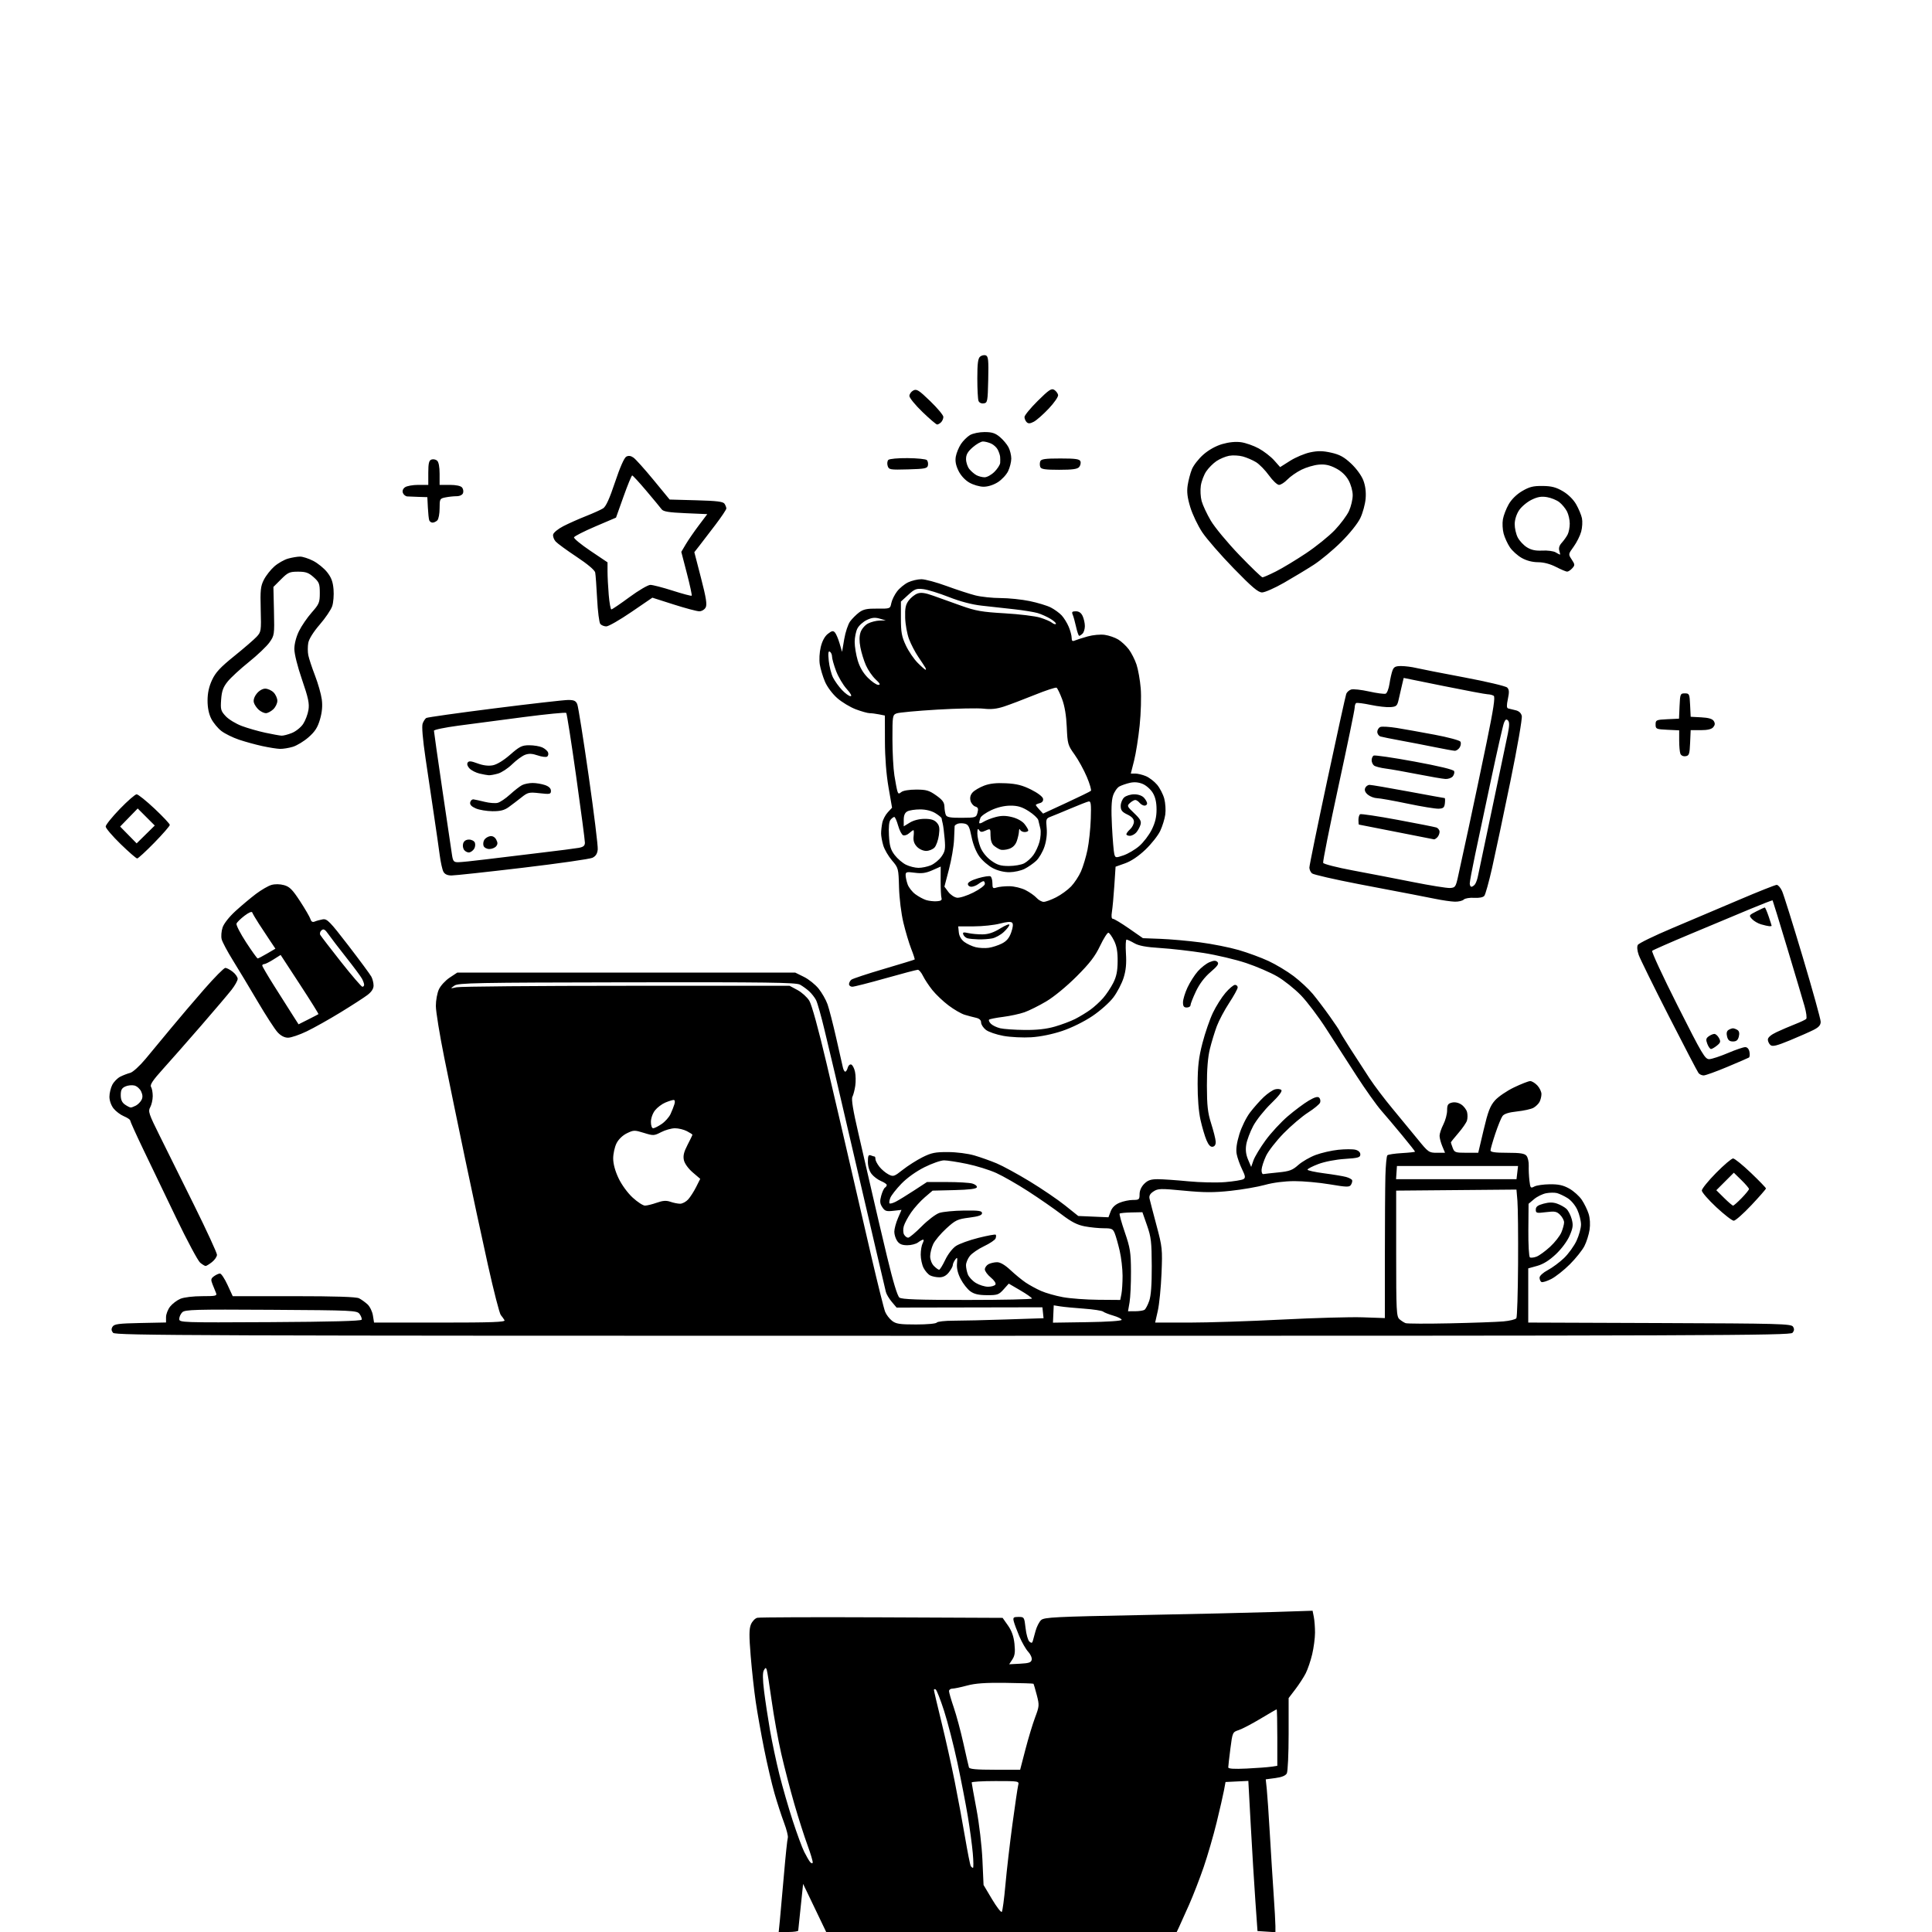 <svg version="1.1" xmlns="http://www.w3.org/2000/svg" xmlns:xlink="http://www.w3.org/1999/xlink" width="1024" height="1024" viewBox="0 0 1024 1024"><path stroke="none" fill="black" fill-rule="evenodd" d="M417.862,1024.0L412.724,1024.0L413.354,1017.75C413.701,1014.312 414.675,1003.4 415.519,993.5C416.363,983.6 417.279,974.868 417.555,974.095C417.831,973.322 416.936,969.722 415.567,966.095C414.198,962.468 411.914,955.45 410.492,950.5C409.07,945.55 406.6,934.975 405.004,927.0C403.407,919.025 401.407,907.775 400.557,902.0C399.708,896.225 398.505,885.313 397.884,877.752C396.997,866.944 397.023,863.359 398.004,860.989C398.691,859.331 400.209,857.744 401.377,857.461C402.544,857.179 432.279,857.072 467.453,857.224L531.405,857.5L534.255,861.555C536.239,864.378 537.282,867.328 537.689,871.272C538.139,875.64 537.886,877.525 536.58,879.519L534.886,882.103L540.683,881.802C545.379,881.557 546.547,881.15 546.831,879.661C547.023,878.649 546.179,876.755 544.954,875.451C543.729,874.147 541.621,870.474 540.269,867.29C538.918,864.105 537.577,860.487 537.289,859.25C536.835,857.292 537.165,857.0 539.834,857.0C542.839,857.0 542.914,857.12 543.578,862.983C543.95,866.274 544.867,869.475 545.615,870.096C546.646,870.951 547.073,870.894 547.374,869.863C547.593,869.113 548.269,866.661 548.877,864.413C549.485,862.165 550.81,859.577 551.82,858.663C553.451,857.187 559.332,856.891 604.079,856.032C631.811,855.499 663.769,854.762 675.097,854.393L695.694,853.722L696.347,856.986C696.706,858.781 696.993,862.556 696.985,865.375C696.977,868.194 696.304,873.327 695.489,876.781C694.675,880.236 693.132,884.781 692.061,886.881C690.99,888.981 688.513,892.795 686.557,895.358L683.0,900.017L683.0,919.074C683.0,929.556 682.566,938.942 682.036,939.932C681.395,941.131 679.368,941.959 675.97,942.41L670.867,943.087L671.419,948.293C671.722,951.157 672.453,961.825 673.042,972.0C673.632,982.175 674.537,996.575 675.053,1004.0C675.569,1011.425 675.994,1018.987 675.996,1020.805L676.0,1024.11L671.25,1023.805L666.5,1023.5L665.368,1007.5C664.746,998.7 663.653,980.793 662.94,967.707L661.644,943.914L655.6,944.207L649.556,944.5L648.72,949.0C648.26,951.475 646.508,959.125 644.827,966.0C643.146,972.875 640.077,983.45 638.007,989.5C635.936,995.55 632.45,1004.55 630.26,1009.5C628.069,1014.45 625.692,1019.737 624.978,1021.25L623.679,1024.0L530.789,1024.0L437.899,1024.0L431.782,1011.25L425.664,998.5L424.407,1010.5C423.715,1017.1 423.116,1022.837 423.075,1023.25C423.034,1023.663 420.688,1024.0 417.862,1024.0zM530.978,1013.317C531.37,1012.868 532.231,1006.425 532.892,999.0C533.553,991.575 535.217,977.175 536.591,967.0C537.964,956.825 539.342,947.487 539.653,946.25C540.215,944.006 540.184,944.0 527.608,944.0C520.674,944.0 515.004,944.337 515.01,944.75C515.015,945.163 516.165,951.575 517.566,959.0C518.993,966.565 520.375,978.341 520.708,985.786L521.303,999.072L525.784,1006.603C528.249,1010.745 530.587,1013.766 530.978,1013.317zM515.697,990.0C516.015,990.0 515.971,986.513 515.598,982.25C515.225,977.987 514.038,969.177 512.96,962.671C511.882,956.166 509.389,943.341 507.42,934.171C505.451,925.002 502.283,912.678 500.381,906.785C498.479,900.892 496.49,895.803 495.961,895.476C495.433,895.149 495.001,895.246 495.002,895.691C495.003,896.136 496.778,903.72 498.947,912.545C501.116,921.37 504.281,935.545 505.98,944.045C507.68,952.545 510.161,965.925 511.493,973.777C512.826,981.63 514.186,988.492 514.517,989.027C514.848,989.562 515.379,990.0 515.697,990.0zM430.745,987.264C430.92,986.739 429.68,982.556 427.988,977.968C426.297,973.381 423.148,963.524 420.991,956.064C418.833,948.604 415.725,936.65 414.083,929.5C412.441,922.35 410.156,909.75 409.004,901.5C407.853,893.25 406.676,885.825 406.388,885.0C405.951,883.746 405.699,883.796 404.855,885.301C404.167,886.525 404.207,890.05 404.978,896.301C405.602,901.36 407.01,910.675 408.107,917.0C409.204,923.325 411.447,933.9 413.092,940.5C414.736,947.1 417.916,958.125 420.157,965.0C422.398,971.875 425.134,979.3 426.237,981.5C427.34,983.7 428.734,986.112 429.334,986.86C429.935,987.607 430.57,987.79 430.745,987.264zM527.318,938.0L540.698,938.0L543.492,927.25C545.028,921.337 547.341,913.69 548.632,910.256C550.871,904.297 550.911,903.755 549.504,898.355C548.694,895.243 547.904,892.571 547.75,892.417C547.595,892.262 540.951,892.054 532.985,891.953C522.301,891.818 516.936,892.194 512.54,893.385C509.262,894.273 505.774,895.0 504.79,895.0C503.805,895.0 503.0,895.596 503.0,896.325C503.0,897.054 504.142,900.991 505.537,905.075C506.933,909.159 509.221,917.675 510.621,924.0C512.022,930.325 513.341,936.062 513.553,936.75C513.835,937.669 517.485,938.0 527.318,938.0zM660.75,937.369C666.112,937.111 671.962,936.676 673.75,936.404L677.0,935.909L677.0,920.955C677.0,912.73 676.847,906.0 676.66,906.0C676.472,906.0 672.617,908.225 668.092,910.945C663.567,913.664 658.377,916.381 656.558,916.981C653.284,918.061 653.242,918.157 652.126,926.854C651.507,931.684 651.0,936.131 651.0,936.738C651.0,937.497 654.03,937.694 660.75,937.369zM505,708.0C101.333,708.0 61.126,707.857 59.93,706.416C58.978,705.268 58.905,704.374 59.665,703.166C60.546,701.768 62.91,701.455 74.357,701.222L88.0,700.944L88.0,698.107C88.0,696.546 88.976,694.03 90.168,692.514C91.36,690.998 93.821,689.137 95.636,688.379C97.523,687.59 102.42,687.0 107.075,687.0C114.438,687.0 115.144,686.833 114.484,685.25C114.082,684.288 113.247,682.226 112.627,680.669C111.661,678.242 111.777,677.636 113.441,676.419C114.509,675.639 115.929,675.0 116.597,675.0C117.265,675.0 119.058,677.7 120.581,681.0L123.351,687.0L155.741,687.0C177.772,687.0 188.83,687.36 190.316,688.125C191.517,688.744 193.521,690.18 194.769,691.317C196.017,692.454 197.312,695.098 197.647,697.192L198.256,701.0L233.187,701.0C260.844,701.0 267.97,700.74 267.407,699.75C267.016,699.062 266.128,697.825 265.434,697.0C264.74,696.175 261.673,684.25 258.619,670.5C255.566,656.75 250.1,631.325 246.475,614.0C242.849,596.675 237.889,572.6 235.452,560.5C233.015,548.4 231.016,536.093 231.011,533.151C231.005,530.209 231.745,526.232 232.656,524.312C233.567,522.392 236.122,519.624 238.333,518.161L242.354,515.5L331.927,515.5L421.5,515.5L426.093,517.763C428.62,519.008 432.126,521.818 433.886,524.007C435.645,526.197 437.762,529.903 438.591,532.244C439.42,534.585 441.481,542.575 443.171,550.0C444.862,557.425 446.467,564.513 446.739,565.75C447.011,566.987 447.578,568.0 448,568.0C448.422,568.0 449.014,567.053 449.317,565.895C449.62,564.737 450.449,563.983 451.158,564.219C451.868,564.456 452.774,566.191 453.173,568.075C453.571,569.959 453.634,573.3 453.311,575.5C452.989,577.7 452.308,580.313 451.798,581.306C451.149,582.569 452.108,588.431 454.989,600.806C457.255,610.538 460.485,624.575 462.167,632.0C463.848,639.425 467.438,654.725 470.145,666.0C473.368,679.428 475.638,686.931 476.724,687.75C477.976,688.693 486.795,689.0 512.691,689.0C531.561,689.0 546.982,688.663 546.959,688.25C546.937,687.837 544.161,685.89 540.791,683.922L534.664,680.344L531.912,683.422C529.403,686.228 528.624,686.497 523.107,686.465C518.651,686.44 516.321,685.897 514.277,684.407C512.75,683.294 510.464,680.384 509.197,677.941C507.654,674.966 507.004,672.242 507.229,669.687C507.52,666.38 507.395,666.107 506.282,667.628C505.577,668.593 505.0,669.911 505,670.556C505,671.202 504.067,672.916 502.927,674.365C501.513,676.163 499.904,677.0 497.862,677.0C496.215,677.0 494.003,676.537 492.945,675.97C491.886,675.404 490.341,673.626 489.51,672.02C488.68,670.414 488,667.247 488,664.984C488,662.72 488.466,659.998 489.035,658.934C489.605,657.87 489.717,657.014 489.285,657.032C488.853,657.049 487.626,657.724 486.559,658.532C485.491,659.339 482.929,660.0 480.866,660.0C478.122,660 476.695,659.403 475.557,657.777C474.701,656.555 474,654.342 474,652.86C474,651.378 474.858,648.163 475.907,645.716L477.815,641.267L473.508,641.752C469.779,642.172 468.99,641.915 467.623,639.829C466.368,637.912 466.252,636.67 467.06,633.746C467.618,631.726 468.507,629.804 469.037,629.477C469.567,629.15 470,628.513 470.0,628.062C470.0,627.611 468.635,626.677 466.966,625.986C465.297,625.295 463.047,623.605 461.966,622.23C460.761,620.697 460,618.193 460.0,615.758C460,612.547 460.303,611.902 461.582,612.393C462.452,612.727 463.352,613.0 463.582,613.0C463.812,613.0 464.0,613.614 464,614.365C464,615.116 464.94,616.925 466.088,618.385C467.237,619.845 469.4,621.673 470.896,622.446C473.473,623.779 473.874,623.649 478.518,619.986C481.214,617.859 485.913,614.872 488.96,613.349C493.662,610.998 495.709,610.585 502.5,610.62C507.094,610.644 513.054,611.413 516.5,612.427C519.8,613.399 525.114,615.292 528.31,616.634C531.505,617.977 539.38,622.274 545.81,626.184C552.239,630.094 560.65,635.815 564.5,638.897L571.5,644.5L579.5,644.841L587.5,645.182L588.67,642.074C589.448,640.004 591.026,638.469 593.388,637.483C595.339,636.667 598.525,636.0 600.468,636.0C603.738,636.0 604.0,635.774 604.0,632.955C604,631.054 604.923,628.986 606.455,627.455C608.371,625.539 609.95,625.0 613.652,625.0C616.26,625.0 623.517,625.5 629.778,626.112C636.039,626.723 644.865,626.915 649.391,626.538C653.918,626.16 658.258,625.459 659.035,624.978C660.221,624.245 660.101,623.387 658.29,619.661C657.103,617.216 655.829,613.606 655.46,611.637C655.004,609.208 655.457,605.853 656.869,601.204C658.043,597.34 660.539,592.272 662.594,589.581C664.597,586.957 667.871,583.278 669.868,581.405C671.866,579.533 674.545,577.719 675.823,577.374C677.101,577.029 678.586,577.186 679.124,577.724C679.761,578.361 677.85,580.875 673.645,584.936C670.094,588.365 665.843,593.719 664.199,596.835C662.556,599.951 660.909,604.355 660.539,606.623C660.072,609.489 660.367,611.928 661.507,614.623L663.147,618.5L664.374,615.0C665.049,613.075 667.935,608.295 670.788,604.378C673.64,600.461 678.949,594.717 682.585,591.613C686.22,588.509 691.206,584.791 693.664,583.351C696.829,581.496 698.444,581.044 699.199,581.799C699.786,582.386 699.997,583.566 699.668,584.423C699.339,585.279 696.467,587.644 693.285,589.679C690.103,591.713 684.291,596.659 680.369,600.669C676.447,604.68 672.247,610.071 671.034,612.65C669.822,615.23 668.756,618.501 668.665,619.92C668.572,621.368 668.996,622.408 669.629,622.29C670.251,622.175 673.851,621.772 677.629,621.396C683.448,620.816 685.054,620.216 688.119,617.476C690.11,615.697 694.249,613.302 697.318,612.154C700.387,611.006 705.808,609.768 709.365,609.404C712.922,609.039 716.995,609.033 718.416,609.39C720.023,609.793 721.0,610.733 721.0,611.878C721,613.473 719.9,613.79 712.75,614.255C707.932,614.568 702.108,615.697 698.75,616.967C695.587,618.164 693,619.502 693,619.941C693,620.38 696.937,621.25 701.75,621.874C706.562,622.499 711.821,623.37 713.435,623.81C715.049,624.249 716.504,625.035 716.669,625.555C716.833,626.075 716.547,627.165 716.034,627.979C715.213,629.278 713.85,629.246 704.8,627.722C699.135,626.767 690.675,626.002 686.0,626.022C680.744,626.044 674.828,626.802 670.5,628.006C666.65,629.077 658.438,630.497 652.25,631.161C643.282,632.124 638.261,632.106 627.495,631.073C615.133,629.886 613.77,629.921 611.395,631.477C609.543,632.69 608.939,633.796 609.283,635.338C609.548,636.527 611.208,642.9 612.973,649.5C616.044,660.988 616.157,662.076 615.629,675.0C615.326,682.425 614.441,691.312 613.663,694.75L612.248,701.0L630.307,701.0C640.24,701.0 662.346,700.28 679.433,699.4C696.52,698.52 715.788,697.982 722.25,698.205L734.0,698.609L734.01,666.055C734.015,648.15 734.14,628.912 734.288,623.305C734.436,617.698 734.906,612.761 735.332,612.335C735.758,611.908 739.233,611.383 743.054,611.167C746.874,610.951 750.0,610.605 750.0,610.397C750.0,610.19 746.962,606.338 743.25,601.838C739.538,597.338 734.499,591.371 732.054,588.578C729.609,585.785 723.759,577.559 719.054,570.297C714.349,563.035 707.125,551.828 703.0,545.392C698.875,538.957 692.8,530.911 689.5,527.513C686.2,524.115 680.582,519.637 677.015,517.561C673.448,515.485 666.009,512.274 660.484,510.426C654.959,508.577 644.827,506.18 637.969,505.098C631.111,504.017 620.775,502.836 615.0,502.473C607.423,501.998 603.579,501.283 601.193,499.907C599.374,498.858 597.529,498 597.093,498C596.657,498 596.514,501.329 596.775,505.399C597.116,510.715 596.767,514.332 595.534,518.251C594.591,521.251 592.167,525.909 590.148,528.603C588.089,531.35 583.188,535.711 578.983,538.537C574.564,541.507 568.004,544.744 562.995,546.426C557.785,548.175 551.451,549.471 546.616,549.775C542.28,550.049 535.654,549.722 531.891,549.05C528.129,548.377 523.914,546.934 522.525,545.841C521.136,544.749 520.0,542.996 520.0,541.946C520.0,540.679 519.077,539.834 517.25,539.429C515.737,539.094 513.035,538.375 511.245,537.831C509.455,537.287 505.642,535.077 502.771,532.92C499.901,530.764 496.027,527.087 494.162,524.75C492.297,522.412 490.064,519.038 489.2,517.25C488.336,515.462 487.105,514.0 486.465,514.0C485.824,514.0 478.145,516.021 469.4,518.491C460.655,520.961 452.712,522.986 451.75,522.991C450.788,522.996 450.0,522.38 450.0,521.622C450,520.865 450.563,519.798 451.25,519.252C451.938,518.706 459.697,516.141 468.494,513.552C477.291,510.964 484.62,508.714 484.781,508.553C484.942,508.392 484.126,505.856 482.967,502.917C481.809,499.979 479.943,493.733 478.82,489.037C477.648,484.137 476.661,476.151 476.503,470.292C476.232,460.263 476.167,460.013 472.774,456.049C470.875,453.831 468.799,450.272 468.161,448.142C467.522,446.011 467.0,443.139 467,441.759C467,440.379 467.28,437.85 467.622,436.139C467.964,434.428 469.271,431.921 470.525,430.568L472.806,428.107L470.934,417.303C469.745,410.437 469.051,401.535 469.031,392.875L469,379.25L465.875,378.625C464.156,378.281 461.923,378 460.913,378.0C459.902,378.0 456.629,377.085 453.64,375.967C450.651,374.848 446.197,372.165 443.742,370.004C441.173,367.743 438.416,364.043 437.246,361.288C436.128,358.654 434.899,354.574 434.514,352.221C434.111,349.753 434.32,345.835 435.009,342.964C435.777,339.762 437.123,337.262 438.781,335.958C440.858,334.324 441.583,334.18 442.516,335.215C443.152,335.922 444.267,338.525 444.992,341.0L446.312,345.5L447.453,338.76C448.081,335.053 449.501,330.806 450.609,329.322C451.717,327.838 453.87,325.696 455.392,324.562C457.587,322.927 459.577,322.515 464.991,322.574C471.796,322.648 471.822,322.638 472.418,319.658C472.747,318.013 474.112,315.23 475.452,313.474C476.791,311.718 479.443,309.543 481.345,308.641C483.246,307.738 486.403,307 488.36,307C490.317,307 496.324,308.619 501.709,310.598C507.094,312.576 513.975,314.819 517.0,315.582C520.025,316.345 526.006,316.976 530.292,316.984C534.578,316.993 541.53,317.712 545.742,318.582C549.954,319.452 554.998,320.983 556.95,321.984C558.903,322.986 561.491,324.868 562.702,326.166C563.914,327.465 565.601,330.194 566.452,332.232C567.304,334.269 568,336.898 568,338.075C568.0,339.73 568.396,340.045 569.75,339.466C570.712,339.055 573.75,338.088 576.5,337.316C579.305,336.53 583.271,336.165 585.533,336.486C587.75,336.8 590.961,337.906 592.667,338.944C594.373,339.981 596.899,342.331 598.281,344.165C599.664,345.999 601.503,349.617 602.37,352.205C603.237,354.793 604.242,360.458 604.603,364.796C604.969,369.183 604.72,377.931 604.041,384.516C603.37,391.025 602.041,399.422 601.087,403.175L599.354,410.0L601.709,410C603.005,410 605.533,410.614 607.329,411.364C609.124,412.114 611.798,414.16 613.27,415.909C614.743,417.659 616.456,420.978 617.077,423.285C617.698,425.592 617.946,429.378 617.628,431.698C617.31,434.018 616.107,437.921 614.955,440.372C613.803,442.824 610.276,447.294 607.117,450.307C603.444,453.811 599.554,456.431 596.325,457.578L591.276,459.371L590.621,469.364C590.261,474.86 589.692,481.077 589.355,483.178C588.947,485.731 589.123,487 589.885,487C590.513,487 594.345,489.307 598.402,492.127L605.777,497.254L615.138,497.609C620.287,497.805 629.725,498.644 636.112,499.475C642.499,500.305 651.679,502.131 656.513,503.532C661.346,504.932 668.496,507.568 672.4,509.388C676.305,511.208 682.286,514.808 685.69,517.389C689.095,519.969 693.641,524.199 695.792,526.79C697.944,529.38 702.021,534.764 704.852,538.754C707.683,542.743 710,546.215 710,546.469C710,546.723 712.533,550.884 715.629,555.715C718.724,560.547 723.328,567.65 725.859,571.5C728.391,575.35 733.845,582.559 737.981,587.521C742.116,592.482 748.139,599.794 751.363,603.771C757.008,610.73 757.389,611.0 761.562,611.0L765.898,611.0L764.449,607.532C763.652,605.625 763,603.132 763.0,601.992C763.0,600.853 763.9,598.156 765,596C766.1,593.844 767,590.495 767,588.559C767.0,585.635 767.425,584.931 769.507,584.409C771.075,584.015 772.943,584.388 774.491,585.402C775.854,586.295 777.241,588.112 777.574,589.44C777.908,590.769 777.881,592.8 777.514,593.955C777.148,595.109 775.082,598.094 772.924,600.588C770.766,603.081 769,605.29 769.0,605.496C769,605.701 769.439,607.024 769.975,608.435C770.88,610.813 771.407,610.999 777.225,610.993L783.5,610.985L786.345,598.919C788.66,589.105 789.777,586.184 792.333,583.273C794.062,581.304 798.619,578.188 802.46,576.347C806.301,574.506 810.165,573.0 811.047,573.0C811.93,573.0 813.63,574.042 814.826,575.314C816.022,576.587 817.0,578.642 817.0,579.88C817,581.118 816.54,582.992 815.977,584.043C815.414,585.094 813.952,586.504 812.727,587.177C811.502,587.849 807.605,588.71 804.067,589.09C799.679,589.56 797.227,590.337 796.351,591.535C795.645,592.5 793.928,596.713 792.534,600.898C791.14,605.083 790,609.068 790.0,609.753C790.0,610.655 792.455,611.0 798.878,611.0C805.78,611.0 808.049,611.354 809.078,612.593C809.805,613.47 810.339,615.832 810.264,617.843C810.188,619.855 810.351,623.413 810.625,625.752C811.09,629.718 811.265,629.928 813.233,628.875C814.394,628.254 818.094,627.72 821.457,627.688C826.105,627.645 828.579,628.197 831.772,629.992C834.082,631.29 837.055,633.961 838.379,635.926C839.702,637.892 841.329,641.221 841.995,643.325C842.734,645.662 842.933,648.96 842.507,651.802C842.123,654.36 840.896,658.243 839.78,660.431C838.664,662.619 835.199,666.961 832.08,670.08C828.961,673.199 824.502,676.724 822.171,677.913C819.839,679.102 817.497,679.807 816.966,679.479C816.435,679.151 816.0,678.12 816.0,677.189C816,676.211 817.845,674.518 820.373,673.177C822.778,671.901 826.655,669.023 828.987,666.782C831.319,664.541 834.297,660.41 835.604,657.603C836.911,654.797 837.975,650.925 837.968,649.0C837.962,647.075 837.092,643.597 836.036,641.271C834.938,638.851 832.701,636.168 830.808,635C828.989,633.877 826.485,632.693 825.243,632.369C824.002,632.045 821.428,632.072 819.523,632.43C817.618,632.787 814.734,634.194 813.116,635.556L810.173,638.033L810.06,651.941C809.997,659.701 810.364,666.107 810.89,666.432C811.408,666.752 812.991,666.574 814.408,666.035C815.825,665.496 819.042,663.159 821.557,660.841C824.072,658.523 826.775,655.08 827.565,653.191C828.354,651.302 829.0,648.911 829.0,647.878C829,646.845 828.054,645.054 826.898,643.898C825.075,642.075 824.078,641.885 819.398,642.47C814.416,643.092 814.0,642.987 814.0,641.111C814.0,639.576 815.006,638.806 818.096,637.974C821.039,637.182 823.062,637.174 825.281,637.948C826.98,638.54 829.189,639.766 830.189,640.671C831.19,641.577 832.472,644.039 833.039,646.143C833.901,649.345 833.72,650.78 831.932,654.936C830.687,657.831 827.647,661.93 824.648,664.759C821.178,668.032 817.952,670.046 814.75,670.937L810.0,672.26L810.0,686.623L810,700.986L879.641,701.243C943.374,701.478 949.371,701.641 950.333,703.166C951.096,704.375 951.023,705.267 950.07,706.416C948.874,707.857 908.667,708.0 505,708.0zM485.576,702.0C491.368,702.0 496.153,701.562 496.5,701.0C496.84,700.45 500.844,700.0 505.398,700.0C509.952,700.0 522.549,699.703 533.391,699.34L553.103,698.68L552.801,695.788L552.5,692.896L513.857,692.97L475.215,693.044L472.607,689.945C471.173,688.24 469.78,685.868 469.513,684.673C469.245,683.478 466.796,673.05 464.07,661.5C461.344,649.95 455.945,626.775 452.071,610.0C448.197,593.225 443.951,575.0 442.634,569.5C441.317,564.0 438.803,553.451 437.046,546.058C435.29,538.665 433.254,531.465 432.521,530.058C431.789,528.651 430.135,526.544 428.845,525.375C427.555,524.206 425.375,522.631 424.0,521.875C421.926,520.734 406.314,520.525 332.315,520.648C251.765,520.782 242.905,520.953 240.815,522.421C238.535,524.021 238.553,524.034 242.0,523.273C243.925,522.848 284.425,522.5 332.0,522.5L418.5,522.5L422.649,524.719C424.931,525.939 427.759,528.492 428.933,530.391C430.244,532.513 433.777,545.34 438.1,563.672C441.968,580.077 447.554,604.075 450.513,617.0C453.472,629.925 458.621,652.2 461.956,666.5C465.29,680.8 468.525,693.753 469.145,695.284C469.764,696.815 471.395,698.953 472.77,700.034C474.888,701.7 476.843,702.0 485.576,702.0zM768.5,701.391C780.6,701.134 793.308,700.68 796.739,700.383C800.171,700.086 803.308,699.316 803.71,698.672C804.113,698.027 804.517,685.125 804.608,670.0C804.7,654.875 804.546,639.8 804.266,636.5L803.759,630.5L771.879,630.777L740.0,631.054L740.0,664.372C740.0,694.856 740.149,697.82 741.75,699.215C742.712,700.053 744.175,700.991 745.0,701.299C745.825,701.606 756.4,701.648 768.5,701.391zM143.167,700.76C175.413,700.586 191.448,700.156 191.68,699.46C191.871,698.887 191.382,697.537 190.595,696.46C189.214,694.571 187.525,694.49 143.682,694.221C103.078,693.972 98.03,694.113 96.601,695.542C95.72,696.423 95.0,698.015 95.0,699.081C95.0,700.975 96.09,701.013 143.167,700.76zM576.295,700.772C587.017,700.612 594.5,700.107 594.5,699.544C594.5,699.018 592.538,698.02 590.141,697.326C587.743,696.632 585.268,695.657 584.641,695.16C584.013,694.662 579.45,693.966 574.5,693.613C569.55,693.259 563.925,692.719 562.0,692.412L558.5,691.854L558.295,696.45L558.09,701.045L576.295,700.772zM601.689,694.985C603.785,694.976 605.997,694.639 606.605,694.235C607.213,693.831 608.338,691.7 609.105,689.5C610.061,686.759 610.485,680.937 610.452,671.0C610.41,658.254 610.108,655.653 607.952,649.5L605.5,642.5L599.715,642.618C596.533,642.683 593.708,642.958 593.438,643.229C593.167,643.5 594.394,647.947 596.166,653.111C599.039,661.487 599.393,663.741 599.444,674.0C599.475,680.325 599.135,687.638 598.689,690.25L597.877,695.0L601.689,694.985zM582.125,688.91L593.75,689.0L594.375,685.875C594.719,684.156 594.993,679.769 594.985,676.125C594.977,672.481 594.295,666.575 593.469,663.0C592.643,659.425 591.47,655.263 590.863,653.75C589.875,651.292 589.254,651.0 585.015,651.0C582.407,651.0 577.874,650.545 574.941,649.989C570.929,649.228 567.862,647.646 562.554,643.599C558.674,640.641 550.787,635.172 545.026,631.446C539.265,627.72 531.615,623.338 528.026,621.709C524.437,620.08 517.45,617.91 512.5,616.887C507.55,615.863 502.098,615.02 500.384,615.013C498.671,615.006 493.982,616.644 489.965,618.654C485.53,620.873 480.731,624.309 477.745,627.404C475.04,630.207 472.404,633.575 471.886,634.889C471.368,636.202 471.182,637.516 471.474,637.807C471.765,638.098 473.24,637.705 474.752,636.934C476.263,636.162 480.609,633.499 484.409,631.015L491.318,626.5L501.909,626.501C507.734,626.502 513.769,626.856 515.321,627.288C516.873,627.72 517.961,628.62 517.739,629.287C517.462,630.122 513.743,630.587 505.813,630.78L494.289,631.061L490.131,634.62C487.844,636.577 484.591,640.188 482.901,642.644C481.212,645.099 479.471,648.359 479.032,649.888C478.59,651.429 478.65,653.411 479.167,654.334C479.68,655.25 480.654,656.0 481.331,656.0C482.008,656.0 485.231,653.304 488.492,650.008C491.753,646.712 495.978,643.502 497.88,642.875C499.782,642.247 505.65,641.681 510.919,641.617C518.821,641.52 520.5,641.763 520.5,643.0C520.5,644.101 518.689,644.733 513.695,645.374C507.469,646.173 506.437,646.662 501.562,651.117C498.632,653.795 495.507,657.52 494.617,659.394C493.728,661.269 493.0,664.197 493.0,665.901C493.0,667.667 493.861,669.861 495.0,671.0C496.1,672.1 497.337,672.998 497.75,672.996C498.163,672.994 499.625,670.632 501.0,667.746C502.438,664.729 504.857,661.602 506.695,660.386C508.453,659.224 513.797,657.293 518.571,656.096C523.346,654.898 527.476,654.143 527.75,654.416C528.023,654.69 527.99,655.584 527.676,656.403C527.361,657.222 524.617,659.069 521.577,660.507C518.537,661.945 515.138,664.28 514.025,665.696C512.911,667.111 512.0,669.305 512.0,670.57C512.0,671.835 512.439,674.024 512.975,675.434C513.511,676.845 515.424,678.898 517.225,679.996C519.026,681.094 521.936,681.994 523.691,681.996C525.446,681.998 527.202,681.482 527.593,680.849C528.006,680.181 526.978,678.607 525.144,677.099C523.405,675.669 521.986,673.728 521.991,672.785C521.996,671.842 522.87,670.605 523.934,670.035C524.998,669.466 527.05,669.0 528.493,669.0C530.192,669.0 532.676,670.461 535.54,673.145C537.972,675.424 541.584,678.392 543.566,679.739C545.548,681.086 549.237,683.102 551.762,684.219C554.288,685.336 559.537,686.828 563.427,687.535C567.317,688.241 575.731,688.86 582.125,688.91zM108.976,671.0C108.561,671.0 107.265,670.212 106.095,669.25C104.925,668.288 99.201,657.6 93.373,645.5C87.546,633.4 79.678,617.026 75.889,609.113C72.1,601.2 69.0,594.344 69.0,593.876C69.0,593.409 67.501,592.4 65.668,591.635C63.835,590.869 61.36,589.002 60.168,587.486C58.905,585.881 58,583.304 58.0,581.315C58.0,579.437 58.683,576.581 59.517,574.967C60.351,573.354 62.264,571.414 63.767,570.657C65.27,569.9 67.625,568.997 69.0,568.65C70.395,568.298 73.991,565.031 77.134,561.26C80.233,557.542 86.297,550.225 90.611,545.0C94.924,539.775 102.878,530.438 108.285,524.25C113.693,518.062 118.705,513.0 119.424,513.0C120.142,513.0 121.916,513.933 123.365,515.073C124.814,516.212 125.989,517.9 125.975,518.823C125.961,519.745 124.499,522.357 122.725,524.626C120.951,526.895 113.65,535.494 106.5,543.734C99.35,551.975 90.269,562.293 86.32,566.663C80.995,572.557 79.377,574.982 80.055,576.055C80.558,576.85 80.96,579.075 80.949,581.0C80.938,582.925 80.337,585.568 79.613,586.873C78.415,589.036 78.856,590.369 84.586,601.873C88.045,608.818 96.303,625.471 102.938,638.881C109.572,652.29 115.0,664.07 115.0,665.058C115.0,666.046 113.814,667.788 112.365,668.927C110.916,670.067 109.391,671.0 108.976,671.0zM918.927,647.008C918.062,647.004 913.9,643.78 909.677,639.843C905.455,635.907 902.0,631.93 902.0,631.006C902.0,630.082 905.404,625.877 909.564,621.663C913.724,617.448 917.779,614.0 918.575,614.0C919.371,614.0 923.617,617.435 928.011,621.633C932.405,625.831 936.0,629.552 936.0,629.903C936.0,630.254 932.513,634.248 928.25,638.779C923.987,643.309 919.792,647.013 918.927,647.008zM341.852,639.0C342.895,639.0 345.696,638.313 348.077,637.473C351.34,636.321 353.13,636.198 355.352,636.973C356.973,637.538 359.278,638.0 360.475,638.0C361.672,638.0 363.579,636.987 364.713,635.75C365.847,634.513 367.756,631.545 368.956,629.155L371.138,624.81L367.146,621.393C364.804,619.388 362.875,616.705 362.479,614.903C361.975,612.61 362.463,610.561 364.402,606.823C365.831,604.069 367.0,601.644 367.0,601.433C367.0,601.223 365.672,600.365 364.05,599.526C362.427,598.687 359.597,598.0 357.761,598.0C355.925,598.0 352.64,598.918 350.461,600.04C346.66,601.998 346.288,602.015 341.264,600.451C336.322,598.914 335.815,598.926 332.264,600.661C329.98,601.777 327.813,603.876 326.752,606.0C325.79,607.925 325.003,611.525 325.002,614.0C325.002,616.877 326.029,620.664 327.85,624.5C329.499,627.973 332.648,632.29 335.327,634.75C337.873,637.087 340.809,639.0 341.852,639.0zM918.578,639.0C918.939,639.0 920.981,637.199 923.117,634.999C925.253,632.798 927.0,630.64 927.0,630.202C927.0,629.764 925.192,627.641 922.983,625.483L918.966,621.561L914.324,626.202L909.683,630.843L913.803,634.922C916.068,637.165 918.217,639.0 918.578,639.0zM771.859,625.0L803.781,625.0L804.19,621.5L804.598,618.0L772.504,618.0L740.409,618.0L740.173,621.5L739.937,625.0L771.859,625.0zM642.791,607.788C641.607,608.025 640.583,606.958 639.46,604.315C638.567,602.217 637.135,597.35 636.277,593.5C635.312,589.174 634.737,581.916 634.77,574.5C634.813,565.035 635.357,560.446 637.347,552.779C638.735,547.433 641.22,540.233 642.87,536.779C644.52,533.326 647.51,528.587 649.513,526.25C651.517,523.913 653.796,522.0 654.578,522.0C655.36,522.0 656.0,522.608 656.0,523.352C656.0,524.095 653.971,527.793 651.49,531.569C649.01,535.346 646.058,540.902 644.93,543.918C643.802,546.933 642.152,552.347 641.264,555.95C640.182,560.335 639.66,566.797 639.683,575.5C639.711,586.118 640.126,589.783 641.946,595.5C643.172,599.35 644.248,603.613 644.338,604.973C644.444,606.59 643.909,607.564 642.791,607.788zM346.188,598.0C346.842,598.0 348.865,596.987 350.684,595.75C352.503,594.513 354.618,592.15 355.384,590.5C356.151,588.85 357.083,586.487 357.456,585.25C357.873,583.869 357.71,583.0 357.035,583.0C356.431,583.0 354.451,583.62 352.636,584.379C350.821,585.137 348.36,586.998 347.168,588.514C345.92,590.101 345.0,592.697 345.0,594.635C345.0,596.567 345.506,598.0 346.188,598.0zM69.288,587.0C69.752,587.0 70.992,586.54 72.043,585.977C73.094,585.414 74.417,584.09 74.982,583.034C75.703,581.686 75.659,580.345 74.833,578.533C74.186,577.114 72.576,575.681 71.255,575.349C69.934,575.017 67.761,575.244 66.426,575.852C64.537,576.712 64.0,577.725 64.0,580.422C64.0,582.869 64.653,584.344 66.223,585.443C67.445,586.299 68.824,587.0 69.288,587.0zM902.975,570.0C902.023,570.0 900.801,569.438 900.259,568.75C899.717,568.062 892.66,554.545 884.578,538.711C876.496,522.877 869.284,508.221 868.55,506.143C867.74,503.845 867.556,501.758 868.081,500.819C868.556,499.97 876.72,495.995 886.223,491.987C895.725,487.978 911.787,481.166 921.915,476.849C932.044,472.532 940.938,469.0 941.681,469.0C942.424,469.0 943.703,470.462 944.523,472.25C945.343,474.038 950.285,489.819 955.507,507.321C960.728,524.822 965.0,540.225 965.0,541.55C965.0,543.329 964.019,544.457 961.25,545.862C959.188,546.909 953.516,549.41 948.648,551.42C941.736,554.274 939.489,554.821 938.398,553.915C937.629,553.277 937.0,551.96 937.0,550.988C937.0,549.866 938.69,548.426 941.625,547.046C944.168,545.851 948.556,543.969 951.375,542.865C954.194,541.76 956.868,540.499 957.317,540.062C957.766,539.624 957.385,536.619 956.469,533.383C955.554,530.147 951.42,516.25 947.282,502.5C943.145,488.75 939.65,477.374 939.516,477.219C939.382,477.065 933.924,479.174 927.386,481.906C920.849,484.637 906.725,490.543 896.0,495.028C885.275,499.514 876.136,503.53 875.69,503.952C875.245,504.374 881.326,517.495 889.205,533.11C902.361,559.184 903.732,561.489 906.015,561.37C907.382,561.299 911.809,559.836 915.854,558.12C919.898,556.404 924.008,555.0 924.987,555.0C926.096,555.0 926.949,555.951 927.249,557.524C927.515,558.912 927.387,560.261 926.966,560.521C926.545,560.781 921.364,563.02 915.453,565.497C909.541,567.974 903.926,570.0 902.975,570.0zM906.864,556.0C906.362,556.0 905.485,554.776 904.916,553.28C904.072,551.058 904.203,550.325 905.632,549.28C906.595,548.576 907.955,548.0 908.656,548.0C909.356,548.0 910.455,548.982 911.098,550.183C912.093,552.042 911.933,552.636 910.022,554.183C908.788,555.182 907.367,556.0 906.864,556.0zM918.5,552.0C916.681,552.0 915.867,551.319 915.384,549.393C914.951,547.667 915.198,546.489 916.115,545.908C916.877,545.425 917.95,545.031 918.5,545.031C919.05,545.031 920.123,545.425 920.885,545.908C921.802,546.489 922.049,547.667 921.616,549.393C921.133,551.319 920.319,552.0 918.5,552.0zM152.679,550.0C150.804,550.0 148.879,549.008 147.151,547.152C145.693,545.585 140.95,538.273 136.612,530.902C132.274,523.531 126.346,513.675 123.438,509.0C120.531,504.325 117.85,499.286 117.481,497.803C117.112,496.32 117.331,493.526 117.969,491.595C118.652,489.525 121.461,485.951 124.814,482.887C127.941,480.028 132.814,475.941 135.642,473.805C138.471,471.67 142.175,469.523 143.873,469.036C145.751,468.498 148.365,468.538 150.543,469.139C153.477,469.95 155.007,471.48 159.01,477.613C161.697,481.73 164.185,486.008 164.538,487.121C164.99,488.543 165.674,488.932 166.84,488.431C167.753,488.038 169.653,487.517 171.062,487.273C173.351,486.876 174.802,488.358 184.657,501.164C190.724,509.049 196.209,516.483 196.844,517.684C197.48,518.886 198.0,521 198.0,522.383C198.0,524.047 196.9,525.736 194.75,527.371C192.963,528.732 186.55,532.874 180.5,536.578C174.45,540.281 166.363,544.816 162.528,546.656C158.694,548.495 154.262,550.0 152.679,550.0zM543.003,545.898C549.547,545.968 554.537,545.419 559.029,544.135C562.616,543.109 567.508,541.271 569.9,540.051C572.292,538.831 575.912,536.627 577.946,535.154C579.98,533.681 583.013,530.906 584.687,528.988C586.361,527.07 588.762,523.475 590.022,521.0C591.736,517.633 592.328,514.737 592.371,509.5C592.413,504.457 591.88,501.397 590.465,498.554C589.384,496.384 588.05,494.5 587.5,494.366C586.95,494.232 584.958,497.358 583.073,501.311C580.429,506.86 577.576,510.57 570.573,517.57C565.308,522.833 558.562,528.378 554.5,530.78C550.65,533.058 545.475,535.637 543.0,536.512C540.525,537.387 535.425,538.493 531.666,538.969C527.908,539.444 524.56,540.107 524.226,540.441C523.892,540.774 524.33,541.759 525.199,542.627C526.068,543.496 528.291,544.565 530.139,545.001C531.988,545.438 537.776,545.841 543.003,545.898zM163.372,540.335C166.192,538.918 168.629,537.647 168.786,537.51C168.943,537.373 164.498,530.258 158.908,521.699L148.743,506.137L144.891,508.569C142.773,509.906 140.581,511.0 140.02,511.0C139.459,511.0 139.0,511.347 139.0,511.77C139.0,512.194 141.832,517.031 145.294,522.52C148.756,528.009 153.085,534.842 154.916,537.705L158.243,542.91L163.372,540.335zM629.0,534.0C627.482,534.0 627.002,533.337 627.01,531.25C627.015,529.737 628.081,526.221 629.378,523.435C630.676,520.649 633.144,516.767 634.864,514.808C636.584,512.849 639.368,510.676 641.051,509.979C643.398,509.007 644.386,508.986 645.288,509.888C646.191,510.791 645.331,512.035 641.6,515.224C638.428,517.935 635.736,521.493 633.868,525.442C632.291,528.774 631.001,532.062 631.001,532.75C631,533.438 630.1,534.0 629.0,534.0zM192.072,523.0C192.582,523.0 193.0,522.52 193.0,521.934C193.0,521.348 192.484,519.905 191.854,518.728C191.224,517.55 187.49,512.517 183.557,507.544C179.623,502.57 175.37,497.019 174.105,495.209C172.275,492.59 171.521,492.153 170.415,493.07C169.643,493.711 169.353,494.806 169.763,495.534C170.168,496.255 175.145,502.73 180.822,509.923C186.499,517.115 191.561,523.0 192.072,523.0zM136.578,508.0C136.889,508.0 139.131,506.835 141.56,505.412L145.975,502.824L143.18,498.662C141.643,496.373 138.972,492.321 137.245,489.658C135.518,486.995 133.932,484.297 133.72,483.661C133.483,482.949 131.902,483.6 129.596,485.359C127.539,486.928 125.627,488.807 125.348,489.536C125.068,490.264 127.354,494.716 130.426,499.43C133.498,504.143 136.266,508.0 136.578,508.0zM524.0,502.363C525.925,502.092 529.075,501.074 531.0,500.1C533.539,498.816 534.902,497.191 535.964,494.18C536.925,491.456 537.09,489.69 536.444,489.044C535.798,488.398 533.575,488.561 529.98,489.518C526.966,490.32 520.759,490.982 516.187,490.988L507.873,491.0L508.187,494.151C508.385,496.147 509.462,498.017 511.123,499.251C512.565,500.323 515.265,501.573 517.123,502.028C518.98,502.484 522.075,502.634 524.0,502.363zM518.625,497.884C516.356,497.82 513.751,497.57 512.835,497.327C511.919,497.085 510.907,496.201 510.586,495.364C510.105,494.111 510.577,493.97 513.251,494.565C515.038,494.964 518.456,495.264 520.847,495.234C523.885,495.195 526.672,494.259 530.097,492.13C532.794,490.454 535.0,489.558 535.0,490.14C535.0,490.722 533.666,492.444 532.036,493.967C530.405,495.49 527.649,497.02 525.911,497.368C524.172,497.716 520.894,497.948 518.625,497.884zM937.75,490.91C937.062,490.86 935.113,490.417 933.419,489.925C931.724,489.433 929.544,488.154 928.575,487.083C926.868,485.197 926.939,485.072 930.867,483.068C933.096,481.931 935.121,481.0 935.366,481.0C935.611,481.0 936.529,483.105 937.406,485.678C938.283,488.251 939.0,490.501 939.0,490.678C939.0,490.855 938.438,490.959 937.75,490.91zM496.5,477.687C498.669,477.552 499.366,477.084 499.016,476.0C498.75,475.175 498.545,471.079 498.561,466.897L498.59,459.294L494.152,461.257C490.769,462.753 488.561,463.067 484.857,462.575C480.537,462.002 480.0,462.14 480.0,463.816C480.0,464.853 480.47,467.049 481.043,468.695C481.617,470.341 483.471,472.712 485.163,473.963C486.855,475.214 489.423,476.605 490.87,477.055C492.316,477.505 494.85,477.79 496.5,477.687zM553.188,478.0C554.221,478.0 557.189,476.915 559.783,475.589C562.377,474.263 565.939,471.676 567.699,469.839C569.458,468.003 571.813,464.427 572.933,461.892C574.052,459.358 575.61,454.183 576.395,450.392C577.18,446.602 577.963,439.225 578.136,434.0C578.398,426.049 578.209,424.549 576.975,424.802C576.164,424.967 571.9,426.629 567.5,428.493C563.1,430.358 558.325,432.324 556.889,432.864C554.455,433.778 554.311,434.18 554.756,438.813C555.058,441.95 554.628,445.604 553.59,448.729C552.686,451.45 550.721,454.823 549.223,456.224C547.725,457.625 544.957,459.551 543.071,460.504C541.185,461.457 537.585,462.26 535.071,462.288C532.237,462.32 528.88,461.505 526.237,460.143C523.892,458.934 520.678,456.158 519.095,453.973C517.337,451.546 515.719,447.495 514.938,443.565C513.885,438.27 513.261,437.031 511.409,436.567C510.171,436.256 508.448,436.275 507.579,436.608C506.711,436.941 505.987,437.503 505.97,437.857C505.954,438.211 505.817,441.425 505.666,445.0C505.515,448.575 504.304,455.647 502.975,460.717L500.56,469.933L502.629,472.717C503.767,474.247 505.852,475.639 507.262,475.808C508.681,475.978 512.547,474.743 515.913,473.044C519.261,471.354 522.0,469.303 522.0,468.486C522.0,467.669 521.663,467.014 521.25,467.032C520.837,467.049 519.626,467.724 518.559,468.532C517.491,469.339 515.804,470.0 514.809,470.0C513.814,470.0 513.0,469.338 513.0,468.528C513.0,467.605 515.045,466.461 518.487,465.461C521.505,464.584 524.43,464.147 524.987,464.492C525.544,464.836 526.0,466.472 526.0,468.126C526.0,470.797 526.252,471.052 528.25,470.399C529.487,469.995 532.551,469.686 535.058,469.714C537.564,469.741 541.389,470.669 543.558,471.775C545.726,472.882 548.357,474.735 549.405,475.894C550.453,477.052 552.155,478.0 553.188,478.0zM771.05,477.906C769.097,477.854 764.35,477.162 760.5,476.368C756.65,475.573 751.25,474.513 748.5,474.01C745.75,473.508 732.997,471.072 720.161,468.597C707.324,466.122 696.186,463.57 695.411,462.926C694.635,462.282 694.0,460.883 694.0,459.816C694.0,458.75 698.254,437.973 703.452,413.645C708.651,389.317 713.193,368.661 713.545,367.744C713.897,366.827 715.071,365.795 716.153,365.451C717.236,365.108 721.499,365.578 725.625,366.496C729.752,367.414 733.718,367.939 734.438,367.662C735.159,367.385 736.069,365.027 736.46,362.421C736.85,359.815 737.571,356.629 738.06,355.341C738.779,353.45 739.676,353.005 742.725,353.024C744.801,353.037 748.3,353.481 750.5,354.011C752.7,354.541 764.169,356.79 775.986,359.009C787.804,361.228 798.088,363.66 798.841,364.412C799.911,365.483 799.992,366.798 799.21,370.462C798.483,373.873 798.522,375.238 799.356,375.488C799.985,375.678 801.731,376.102 803.235,376.432C805.014,376.821 806.179,377.865 806.569,379.419C806.906,380.762 804.264,395.971 800.534,414.154C796.884,431.944 792.524,452.575 790.843,460.0C789.163,467.425 787.307,474.092 786.718,474.815C786.061,475.621 783.978,476.027 781.325,475.864C778.939,475.717 776.464,476.136 775.801,476.799C775.141,477.459 773.003,477.958 771.05,477.906zM768.482,470.657C771.247,470.511 771.555,470.099 772.703,465.0C773.384,461.975 775.979,450.05 778.468,438.5C780.957,426.95 785.217,406.709 787.933,393.52C791.603,375.703 792.567,369.345 791.686,368.785C791.034,368.37 789.6,368.01 788.5,367.984C787.4,367.959 776.936,365.999 765.246,363.628L743.992,359.317L743.13,362.909C742.655,364.884 741.87,368.3 741.384,370.5C740.577,374.15 740.194,374.525 737.0,374.791C735.075,374.952 730.364,374.423 726.531,373.618C722.698,372.812 719.211,372.37 718.781,372.635C718.352,372.901 718.0,374.024 718.0,375.131C718.0,376.238 714.14,394.922 709.423,416.651C704.706,438.38 701.05,456.685 701.298,457.329C701.547,457.973 708.669,459.791 717.125,461.369C725.581,462.947 739.925,465.717 749.0,467.526C758.075,469.334 766.842,470.743 768.482,470.657zM779.878,470.0C780.36,470.0 781.197,469.438 781.737,468.75C782.277,468.062 782.984,466.15 783.308,464.5C783.633,462.85 787.088,446.425 790.987,428.0C794.885,409.575 798.589,391.904 799.218,388.73C800.068,384.434 800.071,382.671 799.228,381.828C798.385,380.985 797.851,381.309 797.139,383.098C796.613,384.419 793.598,397.65 790.44,412.5C787.282,427.35 783.416,445.574 781.849,452.998C780.282,460.422 779.0,467.285 779.0,468.248C779.0,469.212 779.395,470.0 779.878,470.0zM239.285,464.018C237.116,464.006 235.725,463.355 235.01,462.019C234.427,460.929 233.552,456.992 233.065,453.269C232.578,449.546 231.235,440.2 230.079,432.5C228.924,424.8 226.895,411.121 225.57,402.102C224.023,391.57 223.469,384.898 224.019,383.449C224.491,382.209 225.354,380.899 225.937,380.539C226.52,380.179 242.804,377.885 262.125,375.442C281.445,372.999 299.005,371.0 301.148,371.0C304.247,371.0 305.231,371.46 305.965,373.25C306.473,374.488 309.192,391.585 312.008,411.244C314.824,430.903 316.986,448.439 316.814,450.213C316.593,452.487 315.763,453.792 314.0,454.641C312.625,455.302 295.975,457.687 277.0,459.94C258.025,462.192 241.053,464.027 239.285,464.018zM486.782,459.977C488.587,459.99 491.558,459.376 493.383,458.613C495.209,457.85 497.72,455.797 498.964,454.051C500.911,451.316 501.152,450.016 500.697,444.688C500.407,441.284 499.94,437.6 499.661,436.5C499.382,435.4 499.119,434.156 499.077,433.735C499.034,433.315 497.538,432.079 495.75,430.989C493.702,429.74 490.719,429.006 487.684,429.004C485.036,429.002 481.998,429.466 480.934,430.035C479.596,430.752 479.0,432.133 479.0,434.52L479.0,437.971L482.25,435.989C484.241,434.775 487.28,434.006 490.095,434.004C493.409,434.001 495.19,434.552 496.483,435.982C497.91,437.558 498.145,438.925 497.633,442.659C497.279,445.241 496.247,448.174 495.34,449.177C494.432,450.18 492.427,451.0 490.884,451.0C489.266,451.0 487.184,450.047 485.967,448.75C484.476,447.161 483.965,445.545 484.227,443.25C484.431,441.462 484.387,440.0 484.128,440.0C483.869,440.0 482.851,440.73 481.866,441.621C480.881,442.513 479.453,443.004 478.693,442.712C477.933,442.421 476.732,440.116 476.025,437.591C475.319,435.066 474.404,433.0 473.992,433.0C473.581,433.0 472.689,433.67 472.009,434.489C471.198,435.467 470.906,438.338 471.161,442.85C471.474,448.378 472.068,450.401 474.204,453.201C475.665,455.116 478.353,457.418 480.18,458.318C482.006,459.218 484.977,459.965 486.782,459.977zM534.7,459.0C537.669,459.0 541.314,458.369 542.8,457.597C544.285,456.826 546.478,454.867 547.672,453.243C548.867,451.62 550.342,448.443 550.951,446.183C551.559,443.924 551.777,440.821 551.436,439.287C551.094,437.754 550.589,435.676 550.314,434.669C550.039,433.662 547.743,431.524 545.211,429.919C541.68,427.679 539.432,427.002 535.554,427.01C532.35,427.016 528.633,427.889 525.402,429.394C522.597,430.699 520.01,432.532 519.652,433.466C519.293,434.399 519.0,435.587 519.0,436.105C519.0,436.623 520.013,436.397 521.25,435.604C522.487,434.812 525.392,433.664 527.704,433.055C530.813,432.236 533.098,432.248 536.48,433.099C539.195,433.783 541.854,435.27 543.026,436.76C544.112,438.14 545.0,439.659 545.0,440.135C545.0,440.611 544.138,441.0 543.083,441.0C542.029,441.0 540.94,440.438 540.662,439.75C540.385,439.062 540.122,439.445 540.079,440.601C540.036,441.756 539.517,444.086 538.927,445.778C538.226,447.792 536.834,449.211 534.899,449.885C533.274,450.452 531.169,450.641 530.222,450.306C529.275,449.97 527.712,449.02 526.75,448.193C525.651,447.249 525.0,445.269 525.0,442.866C525.0,439.122 524.946,439.067 522.428,440.215C520.346,441.163 519.683,441.111 518.944,439.943C518.283,438.898 518.026,439.391 518.015,441.73C518.007,443.506 518.742,446.814 519.649,449.082C520.659,451.605 522.851,454.328 525.299,456.102C528.538,458.448 530.329,459.0 534.7,459.0zM242.838,456.992C244.302,456.988 250.9,456.309 257.5,455.484C264.1,454.659 277.15,453.083 286.5,451.982C295.85,450.88 304.962,449.709 306.75,449.378C309.21,448.923 310.003,448.257 310.014,446.639C310.021,445.462 307.937,429.65 305.382,411.5C302.826,393.35 300.458,378.211 300.118,377.857C299.778,377.504 289.6,378.501 277.5,380.074C265.4,381.646 249.762,383.702 242.75,384.643C235.738,385.583 230.0,386.779 230.0,387.301C230.0,387.822 232.025,402.03 234.501,418.874C236.977,435.718 239.266,451.188 239.589,453.25C240.098,456.5 240.531,456.999 242.838,456.992zM72.708,455.0C72.192,455.0 68.222,451.547 63.885,447.327C59.548,443.106 56.007,438.944 56.015,438.077C56.024,437.209 59.399,433.012 63.515,428.75C67.631,424.488 71.637,421.0 72.416,421.0C73.196,421.0 77.471,424.422 81.917,428.604C86.363,432.786 90.0,436.666 90.0,437.226C90.0,437.786 86.32,442.014 81.823,446.622C77.325,451.23 73.223,455.0 72.708,455.0zM595.476,453.354C597.836,452.549 601.58,450.34 603.795,448.443C606.011,446.547 608.988,442.658 610.412,439.801C612.265,436.083 612.999,433.029 612.996,429.054C612.994,425.249 612.357,422.458 610.974,420.19C609.864,418.369 607.474,416.26 605.663,415.504C603.473,414.589 601.21,414.389 598.911,414.907C597.009,415.336 594.487,416.204 593.307,416.836C592.126,417.468 590.609,419.654 589.936,421.693C589.077,424.298 588.907,429.137 589.365,437.951C589.724,444.853 590.281,451.471 590.602,452.658C591.165,454.742 591.33,454.766 595.476,453.354zM248.801,451.793C247.984,451.954 246.758,451.413 246.075,450.591C245.393,449.769 245.127,448.174 245.485,447.048C245.908,445.714 246.994,445.0 248.599,445.0C249.957,445.0 251.344,445.734 251.691,446.636C252.036,447.536 251.861,448.998 251.302,449.886C250.743,450.774 249.617,451.632 248.801,451.793zM259.346,450.0C258.021,450.0 256.655,449.264 256.309,448.364C255.964,447.464 256.137,446.002 256.693,445.114C257.249,444.226 258.64,443.36 259.784,443.189C261.096,442.993 262.285,443.663 263.002,445.003C263.86,446.607 263.846,447.48 262.947,448.564C262.291,449.354 260.671,450.0 259.346,450.0zM77.224,442.279L82.025,437.551L77.505,433.031L72.985,428.512L68.329,433.302L63.674,438.092L68.049,442.55L72.424,447.007L77.224,442.279zM760.05,444.874C759.748,444.805 750.725,443.028 740.0,440.926C729.275,438.823 720.388,437.08 720.25,437.051C720.112,437.023 720.0,435.902 720.0,434.559C720.0,433.216 720.403,431.869 720.896,431.564C721.389,431.259 730.267,432.585 740.624,434.51C750.981,436.435 760.252,438.263 761.227,438.572C762.202,438.882 763.0,439.914 763.0,440.867C763.0,441.82 762.46,443.14 761.8,443.8C761.14,444.46 760.352,444.943 760.05,444.874zM598.845,443.0C597.83,443.0 597.0,442.62 597.0,442.155C597.0,441.69 597.9,440.495 599.0,439.5C600.1,438.505 601.0,436.718 601.0,435.53C601.0,434.046 599.904,432.848 597.5,431.701C594.704,430.368 594.0,429.457 594.0,427.171C594.0,425.598 594.823,423.565 595.829,422.655C596.835,421.745 599.24,421.0 601.174,421.0C603.31,421.0 605.339,421.718 606.345,422.829C607.255,423.835 608.0,425.185 608.0,425.829C608.0,426.473 607.38,427.0 606.622,427.0C605.865,427.0 604.685,426.325 604.0,425.5C603.315,424.675 602.283,424.0 601.706,424.0C601.129,424.0 599.862,424.72 598.891,425.599C597.221,427.11 597.345,427.408 601.151,431.029C604.412,434.131 605.044,435.302 604.471,437.18C604.082,438.456 603.072,440.288 602.227,441.25C601.382,442.212 599.86,443.0 598.845,443.0zM509.702,433.452C517.159,433.406 517.402,433.327 518.094,430.739C518.66,428.626 518.413,427.949 516.906,427.47C515.86,427.138 514.725,425.754 514.384,424.393C513.971,422.749 514.347,421.274 515.504,419.996C516.461,418.938 519.187,417.33 521.561,416.424C524.595,415.265 528.051,414.885 533.195,415.145C538.821,415.429 541.9,416.206 546.507,418.507C550.002,420.253 552.64,422.259 552.837,423.321C553.054,424.494 552.432,425.336 551.087,425.688C549.939,425.988 549.0,426.425 549.0,426.658C549.0,426.892 549.867,428.015 550.928,429.153L552.855,431.222L565.178,425.522C571.955,422.388 577.812,419.525 578.194,419.161C578.576,418.798 577.605,415.462 576.037,411.748C574.468,408.035 571.526,402.687 569.498,399.864C565.992,394.984 565.791,394.273 565.412,385.421C565.15,379.3 564.304,374.215 562.942,370.575C561.803,367.529 560.481,364.797 560.004,364.503C559.528,364.208 554.269,365.937 548.319,368.345C542.368,370.752 535.08,373.515 532.123,374.484C528.252,375.752 525.23,376.067 521.339,375.61C518.366,375.261 507.286,375.487 496.717,376.114C486.148,376.741 476.488,377.635 475.25,378.102C473.078,378.921 473,379.392 473.008,391.725C473.012,398.751 473.479,407.425 474.045,411.0C474.612,414.575 475.322,418.311 475.622,419.303C476.081,420.818 476.418,420.898 477.738,419.803C478.659,419.038 481.894,418.5 485.568,418.5C490.94,418.5 492.443,418.934 496.164,421.561C499.54,423.944 500.517,425.272 500.576,427.561C500.618,429.177 500.96,431.175 501.337,432.0C501.863,433.15 503.814,433.489 509.702,433.452zM261.028,429.961C257.988,429.939 254.003,429.272 252.174,428.477C249.877,427.479 248.96,426.486 249.212,425.266C249.412,424.295 250.234,423.589 251.038,423.698C251.842,423.806 254.51,424.393 256.967,425.001C259.424,425.61 262.488,425.843 263.776,425.52C265.064,425.197 268.004,423.211 270.309,421.108C272.614,419.005 275.483,416.77 276.684,416.142C277.886,415.514 280.406,415.0 282.285,415.0C284.164,415.0 287.119,415.494 288.851,416.098C290.932,416.824 292.0,417.857 292.0,419.147C292.0,420.941 291.515,421.044 286.012,420.422C280.423,419.79 279.783,419.936 276.401,422.622C274.408,424.205 271.378,426.512 269.667,427.75C267.311,429.454 265.216,429.991 261.028,429.961zM762.5,428.631C760.85,428.704 753.425,427.49 746.0,425.934C738.575,424.377 731.312,423.081 729.861,423.052C728.409,423.023 726.244,422.209 725.05,421.241C723.615,420.08 723.105,418.891 723.546,417.741C723.913,416.784 724.975,416.0 725.905,416.0C726.835,416.0 736.071,417.575 746.429,419.5C756.787,421.425 765.458,423.0 765.697,423.0C765.937,423.0 765.99,424.238 765.816,425.75C765.554,428.032 764.99,428.522 762.5,428.631zM766.128,412.871C764.682,412.8 758.1,411.675 751.5,410.371C744.9,409.068 737.25,407.714 734.5,407.363C731.75,407.012 728.938,406.282 728.25,405.74C727.562,405.198 727.0,403.937 727.0,402.937C727.0,401.936 727.463,400.832 728.029,400.482C728.595,400.132 738.32,401.551 749.641,403.635C762.657,406.03 770.409,407.902 770.724,408.724C770.999,409.44 770.668,410.695 769.989,411.513C769.311,412.331 767.573,412.942 766.128,412.871zM259.007,410.898C258.178,410.841 255.983,410.437 254.129,409.999C252.276,409.561 249.928,408.37 248.912,407.352C247.804,406.24 247.381,404.993 247.853,404.231C248.478,403.225 249.569,403.306 253.133,404.628C256.085,405.722 258.846,406.064 261.181,405.626C263.383,405.213 266.901,403.064 270.426,399.979C275.402,395.625 276.668,395.0 280.511,395.0C282.928,395.0 286.027,395.511 287.398,396.135C288.769,396.76 290.155,397.961 290.479,398.806C290.803,399.65 290.568,400.649 289.957,401.027C289.346,401.404 287.093,401.109 284.95,400.371C282.079,399.382 280.324,399.303 278.277,400.072C276.75,400.646 273.677,402.896 271.449,405.071C269.221,407.246 265.849,409.47 263.956,410.013C262.062,410.556 259.835,410.954 259.007,410.898zM893.377,400.803C892.125,400.982 890.997,400.435 890.627,399.471C890.282,398.572 890.0,395.42 890.0,392.466L890.0,387.095L883.75,386.798C877.829,386.516 877.5,386.368 877.5,384.0C877.5,381.634 877.832,381.484 883.705,381.203L889.911,380.907L890.205,374.203C890.487,367.798 890.611,367.5 893.0,367.5C895.366,367.5 895.516,367.832 895.796,373.701L896.093,379.903L901.693,380.201C905.595,380.41 907.61,381.005 908.339,382.166C909.095,383.371 909.02,384.27 908.07,385.416C907.171,386.499 905.068,387.0 901.423,387.0L896.091,387.0L895.796,393.75C895.533,399.757 895.266,400.533 893.377,400.803zM771.009,397.923C770.179,397.881 765.45,397.022 760.5,396.015C755.55,395.008 747.45,393.442 742.5,392.535C737.55,391.627 732.712,390.655 731.75,390.375C730.788,390.095 730.0,388.981 730.0,387.901C730.0,386.821 730.735,385.655 731.634,385.31C732.533,384.965 736.47,385.202 740.384,385.836C744.298,386.469 753.301,388.08 760.392,389.414C767.482,390.749 773.628,392.399 774.05,393.081C774.472,393.763 774.3,395.149 773.668,396.161C773.036,397.172 771.84,397.965 771.009,397.923zM148.384,396.921C146.798,396.877 142.59,396.21 139.033,395.439C135.476,394.668 129.908,393.139 126.658,392.042C123.409,390.945 119.227,388.885 117.366,387.465C115.504,386.046 113.086,383.128 111.991,380.982C110.676,378.405 110.003,375.113 110.01,371.29C110.016,367.31 110.762,363.906 112.394,360.401C114.266,356.381 116.751,353.704 124.134,347.752C129.285,343.6 134.625,338.994 136.0,337.517C138.419,334.918 138.49,334.446 138.181,323.011C137.903,312.748 138.126,310.674 139.872,307.251C140.977,305.084 143.471,301.915 145.414,300.21C147.356,298.504 150.645,296.637 152.723,296.06C154.8,295.483 157.642,295.009 159.038,295.006C160.434,295.003 163.558,296.012 165.98,297.25C168.402,298.488 171.723,301.183 173.359,303.24C175.594,306.05 176.445,308.323 176.781,312.378C177.028,315.347 176.713,319.339 176.083,321.249C175.452,323.159 172.483,327.555 169.484,331.018C166.185,334.828 163.781,338.648 163.398,340.693C163.049,342.551 163.053,345.517 163.406,347.285C163.76,349.053 165.361,353.904 166.965,358.065C168.569,362.225 170.183,367.901 170.552,370.678C171.01,374.136 170.713,377.477 169.606,381.282C168.364,385.557 166.969,387.738 163.555,390.743C161.115,392.891 157.352,395.177 155.193,395.824C153.034,396.471 149.97,396.964 148.384,396.921zM149.23,389.918C150.181,389.963 152.656,389.319 154.73,388.486C156.803,387.654 159.47,385.516 160.656,383.736C161.842,381.956 163.115,378.609 163.486,376.297C164.037,372.863 163.413,369.924 160.08,360.232C157.682,353.261 156.004,346.542 156.01,343.935C156.016,341.27 156.998,337.504 158.472,334.5C159.821,331.75 162.854,327.317 165.212,324.648C169.151,320.191 169.5,319.35 169.5,314.316C169.5,309.39 169.17,308.541 166.234,305.918C163.552,303.521 162.078,303.0 157.984,303.0C153.494,303.0 152.6,303.4 148.956,307.044L144.912,311.088L145.206,323.901C145.493,336.407 145.436,336.804 142.823,340.492C141.351,342.57 136.437,347.247 131.902,350.885C127.368,354.523 122.3,359.194 120.642,361.265C118.268,364.229 117.537,366.259 117.208,370.798C116.829,376.047 117.048,376.839 119.646,379.618C121.215,381.298 125.044,383.623 128.154,384.786C131.263,385.949 136.888,387.561 140.654,388.368C144.419,389.176 148.278,389.874 149.23,389.918zM140.922,378.0C139.987,378.0 138.311,377.212 137.198,376.25C136.085,375.288 134.902,373.558 134.569,372.407C134.184,371.071 134.721,369.353 136.055,367.657C137.292,366.085 139.136,365.0 140.573,365.0C141.908,365.0 143.9,365.9 145.0,367.0C146.1,368.1 147.0,370.107 147.0,371.461C147.0,372.815 146.015,374.84 144.811,375.961C143.608,377.082 141.858,378.0 140.922,378.0zM450.813,369.0C451.682,369.0 450.877,367.499 448.737,365.131C446.815,363.003 444.287,358.711 443.121,355.593C441.954,352.476 441.0,349.068 441.0,348.022C441.0,346.975 440.48,345.797 439.844,345.404C438.998,344.881 438.842,346.176 439.26,350.232C439.575,353.281 440.595,357.288 441.528,359.137C442.461,360.987 444.612,363.962 446.308,365.75C448.004,367.538 450.031,369.0 450.813,369.0zM465.488,363.0C466.799,363.0 466.463,362.301 464.084,360.079C462.364,358.472 460.062,355.134 458.968,352.662C457.875,350.189 456.55,345.9 456.025,343.131C455.38,339.73 455.418,337.098 456.144,335.018C456.734,333.325 458.496,331.278 460.059,330.47C461.622,329.661 464.386,328.959 466.2,328.91L469.5,328.82L466.225,327.875C463.725,327.154 462.117,327.325 459.431,328.6C457.495,329.518 455.257,331.537 454.456,333.085C453.655,334.634 453.0,337.866 453.0,340.269C453.0,342.671 453.722,347.069 454.605,350.041C455.659,353.59 457.506,356.741 459.987,359.222C462.065,361.3 464.54,363.0 465.488,363.0zM490.592,355.0C490.881,355.0 490.79,354.438 490.389,353.75C489.988,353.062 488.316,350.517 486.675,348.094C485.033,345.671 482.847,341.471 481.817,338.761C480.788,336.051 479.86,330.959 479.756,327.446C479.605,322.352 479.986,320.495 481.635,318.279C482.773,316.75 484.863,315.087 486.28,314.582C488.182,313.905 490.376,314.212 494.677,315.759C497.88,316.911 504.544,319.295 509.487,321.057C517.172,323.797 520.502,324.378 532.487,325.066C540.194,325.509 548.658,326.538 551.296,327.352C553.935,328.166 556.758,329.384 557.571,330.059C558.383,330.733 559.313,331.02 559.637,330.696C559.961,330.373 558.712,329.18 556.863,328.045C555.013,326.911 551.925,325.517 550.0,324.947C548.075,324.377 542.45,323.462 537.5,322.913C532.55,322.364 524.851,321.512 520.391,321.021C515.118,320.44 508.999,318.836 502.891,316.434C497.726,314.402 491.638,312.521 489.363,312.253C485.692,311.82 484.792,312.164 481.363,315.306L477.5,318.846L477.5,327.673C477.5,335.108 477.913,337.381 480.12,342.086C481.561,345.159 484.388,349.322 486.403,351.336C488.418,353.351 490.303,355.0 490.592,355.0zM571.997,337.0C571.666,337.0 570.923,334.863 570.346,332.25C569.769,329.637 568.957,326.712 568.541,325.75C567.939,324.354 568.281,324.0 570.232,324.0C571.884,324.0 573.056,324.828 573.839,326.547C574.478,327.948 575.0,330.333 575.0,331.847C575.0,333.361 574.46,335.14 573.8,335.8C573.14,336.46 572.329,337.0 571.997,337.0zM321.367,332.0C320.2,332.0 318.764,331.42 318.176,330.712C317.588,330.004 316.83,324.041 316.492,317.462C316.154,310.883 315.694,304.575 315.469,303.444C315.217,302.182 311.426,298.98 305.64,295.145C300.459,291.71 295.456,288.056 294.522,287.025C293.589,285.993 292.978,284.328 293.166,283.324C293.354,282.321 295.77,280.333 298.536,278.906C301.301,277.479 306.7,275.074 310.532,273.561C314.364,272.048 318.469,270.196 319.654,269.445C321.162,268.489 323.062,264.316 325.99,255.529C328.58,247.759 330.843,242.619 331.932,242.036C333.147,241.386 334.333,241.545 335.767,242.55C336.91,243.35 341.687,248.677 346.384,254.388L354.924,264.771L369.012,265.158C380.043,265.461 383.303,265.865 384.035,267.022C384.549,267.835 384.975,268.95 384.983,269.5C384.99,270.05 382.41,273.911 379.248,278.08C376.087,282.248 372.266,287.237 370.757,289.165L368.014,292.671L371.546,306.329C374.293,316.954 374.839,320.432 374.004,321.993C373.411,323.1 371.909,324.0 370.653,324.0C369.4,324.0 363.289,322.376 357.072,320.391L345.768,316.782L334.628,324.391C328.501,328.576 322.533,332.0 321.367,332.0zM324.044,323.0C324.457,323.0 328.763,320.075 333.614,316.5C338.465,312.925 343.456,310.0 344.705,310.0C345.954,310.0 351.297,311.384 356.579,313.076C361.86,314.768 366.371,315.962 366.604,315.73C366.836,315.498 365.692,310.177 364.063,303.907L361.1,292.506L363.467,288.503C364.77,286.301 367.869,281.8 370.354,278.5L374.874,272.5L363.353,272.0C354.424,271.612 351.57,271.144 350.666,269.919C350.025,269.049 346.392,264.662 342.594,260.169C338.795,255.676 335.413,252.0 335.077,252.0C334.741,252.0 332.674,257.03 330.483,263.177L326.5,274.354L315.548,279.032C309.525,281.605 304.435,284.196 304.237,284.789C304.04,285.381 307.955,288.608 312.939,291.959L322.0,298.052L322.0,302.875C322.0,305.528 322.291,311.141 322.647,315.349C323.002,319.557 323.631,323.0 324.044,323.0zM668.936,314.0C666.861,314.0 663.61,311.248 653.879,301.25C647.053,294.238 639.558,285.629 637.223,282.12C634.889,278.611 632.035,272.633 630.881,268.834C629.323,263.705 628.964,260.726 629.485,257.252C629.871,254.68 630.871,250.863 631.708,248.771C632.545,246.679 635.277,243.166 637.778,240.964C640.62,238.462 644.384,236.363 647.815,235.365C651.31,234.349 654.922,233.992 657.758,234.38C660.208,234.716 664.439,236.203 667.16,237.684C669.882,239.165 673.546,241.997 675.304,243.977L678.5,247.577L683.801,244.225C686.717,242.381 691.505,240.369 694.442,239.753C698.555,238.89 701.107,238.929 705.548,239.923C710.044,240.93 712.37,242.201 716.11,245.699C718.874,248.285 721.614,252.041 722.579,254.567C723.685,257.464 724.102,260.753 723.81,264.278C723.567,267.21 722.309,271.834 721.014,274.554C719.64,277.443 715.418,282.723 710.864,287.248C706.576,291.51 700.015,296.966 696.284,299.373C692.553,301.78 685.469,306.056 680.542,308.875C675.615,311.694 670.393,314.0 668.936,314.0zM669.145,306.0C669.647,306.0 672.857,304.59 676.279,302.866C679.7,301.142 686.863,296.822 692.195,293.264C697.527,289.707 704.402,284.162 707.474,280.942C710.546,277.721 713.936,273.155 715.008,270.793C716.079,268.432 716.959,264.7 716.962,262.5C716.965,260.208 716.012,256.792 714.729,254.5C713.266,251.885 710.935,249.698 707.996,248.185C704.662,246.468 702.321,245.973 698.94,246.27C696.432,246.49 692.284,247.716 689.723,248.996C687.162,250.275 683.842,252.599 682.346,254.161C680.85,255.722 678.852,257.0 677.907,257.0C676.961,257.0 674.563,254.739 672.578,251.976C670.593,249.212 667.513,246.057 665.734,244.963C663.955,243.87 660.806,242.512 658.735,241.945C656.665,241.379 653.391,241.211 651.461,241.573C649.531,241.935 646.511,243.203 644.75,244.39C642.989,245.576 640.547,248.032 639.324,249.847C638.101,251.662 636.814,255.058 636.464,257.394C636.113,259.731 636.306,263.41 636.891,265.571C637.477,267.732 639.653,272.392 641.728,275.926C643.805,279.464 650.607,287.665 656.867,294.176C663.118,300.679 668.643,306.0 669.145,306.0zM830.595,302.974C829.993,302.96 827.332,301.835 824.683,300.474C821.606,298.894 818.173,297.994 815.183,297.984C812.196,297.973 809.062,297.153 806.53,295.718C804.346,294.481 801.532,291.946 800.277,290.084C799.023,288.222 797.528,284.959 796.955,282.834C796.383,280.709 796.209,277.29 796.569,275.235C796.929,273.181 798.31,269.599 799.638,267.277C801.14,264.651 803.84,262.003 806.777,260.277C810.609,258.024 812.651,257.513 817.607,257.571C822.355,257.626 824.74,258.244 828.33,260.348C831.159,262.005 833.887,264.689 835.375,267.277C836.711,269.599 838.101,272.925 838.463,274.666C838.826,276.408 838.646,279.601 838.064,281.762C837.482,283.923 835.696,287.5 834.094,289.711C831.184,293.729 831.183,293.731 833.052,296.58C834.778,299.21 834.797,299.567 833.306,301.215C832.417,302.197 831.197,302.988 830.595,302.974zM826.817,293.97C826.992,293.986 826.837,293.062 826.473,291.915C826.033,290.53 826.472,289.103 827.781,287.665C828.864,286.474 830.256,284.517 830.875,283.316C831.494,282.114 832.0,279.505 832.0,277.516C832.0,275.528 831.334,272.613 830.52,271.039C829.706,269.465 827.893,267.274 826.491,266.171C825.088,265.068 822.153,263.864 819.969,263.495C816.97,262.988 814.954,263.332 811.748,264.897C809.412,266.037 806.46,268.508 805.189,270.387C803.79,272.454 802.856,275.352 802.823,277.728C802.793,279.886 803.518,283.101 804.433,284.871C805.348,286.64 807.538,288.987 809.299,290.084C811.608,291.524 813.893,292.007 817.5,291.817C820.25,291.672 823.4,292.091 824.5,292.747C825.6,293.402 826.643,293.953 826.817,293.97zM229.269,277.0C228.536,277.0 227.739,276.438 227.496,275.75C227.253,275.062 226.93,272.025 226.777,269.0L226.5,263.5L222.0,263.366C219.525,263.293 216.761,263.18 215.857,263.116C214.953,263.052 213.916,262.224 213.553,261.276C213.138,260.196 213.543,259.076 214.637,258.276C215.597,257.574 218.771,257.0 221.691,257.0L227.0,257.0L227.0,250.607C227.0,245.625 227.359,244.076 228.627,243.59C229.521,243.246 230.871,243.478 231.627,244.105C232.506,244.835 233.0,247.359 233.0,251.122L233.0,257.0L238.378,257.0C241.717,257.0 244.187,257.52 244.895,258.373C245.522,259.129 245.754,260.479 245.41,261.373C245.042,262.333 243.652,263.0 242.018,263.0C240.496,263.0 237.844,263.281 236.125,263.625C233.108,264.228 233.0,264.429 233.0,269.425C233.0,272.271 232.46,275.14 231.8,275.8C231.14,276.46 230.001,277.0 229.269,277.0zM521.27,257.977C519.196,257.964 515.809,256.974 513.742,255.776C511.438,254.44 509.21,251.999 507.983,249.466C506.578,246.562 506.17,244.318 506.612,241.917C506.957,240.038 508.178,237.08 509.324,235.345C510.471,233.61 512.624,231.472 514.109,230.595C515.614,229.706 519.029,229.0 521.828,229.0C525.783,229.0 527.506,229.555 529.959,231.619C531.671,233.06 533.731,235.512 534.536,237.069C535.341,238.627 536.0,241.318 536.0,243.049C536.0,244.781 535.256,247.766 534.346,249.684C533.436,251.601 530.97,254.256 528.866,255.585C526.536,257.056 523.566,257.991 521.27,257.977zM521.827,252.97C523.107,252.986 525.469,251.685 527.077,250.077C528.685,248.469 530.053,246.332 530.118,245.327C530.184,244.322 530.166,242.825 530.079,242.0C529.992,241.175 529.439,239.537 528.85,238.36C528.262,237.184 526.684,235.721 525.343,235.11C524.003,234.5 522.043,234.0 520.988,234.0C519.933,234.0 517.479,235.397 515.535,237.104C512.877,239.437 512.006,240.988 512.022,243.354C512.034,245.084 512.822,247.454 513.772,248.62C514.723,249.786 516.4,251.234 517.5,251.839C518.6,252.444 520.547,252.953 521.827,252.97zM481.316,248.784C471.697,249.053 471.12,248.955 470.479,246.933C470.106,245.759 470.268,244.332 470.838,243.762C471.418,243.182 475.937,242.763 481.087,242.812C486.153,242.859 490.724,243.324 491.243,243.843C491.763,244.363 492.028,245.623 491.832,246.644C491.518,248.284 490.293,248.533 481.316,248.784zM561.346,249.0C553.905,249.0 551.817,248.686 551.362,247.5C551.045,246.675 551.045,245.325 551.362,244.5C551.821,243.304 553.978,243.0 562.0,243.0C570.06,243.0 572.178,243.301 572.643,244.513C572.963,245.345 572.668,246.695 571.989,247.513C571.057,248.636 568.454,249.0 561.346,249.0zM496.703,225.0C496.209,225.0 492.699,222.001 488.903,218.336C485.106,214.671 482.0,210.862 482.0,209.871C482.0,208.881 482.918,207.579 484.039,206.979C485.824,206.024 486.945,206.725 493.039,212.608C496.868,216.304 500.0,220.064 500.0,220.964C500.0,221.864 499.46,223.14 498.8,223.8C498.14,224.46 497.196,225.0 496.703,225.0zM547.912,223.545C545.943,224.564 545.014,224.614 544.149,223.749C543.517,223.117 543.0,221.89 543.0,221.023C543.0,220.156 546.156,216.315 550.013,212.487C555.905,206.64 557.304,205.702 558.763,206.621C559.719,207.222 560.644,208.447 560.82,209.343C560.998,210.242 558.766,213.481 555.834,216.582C552.915,219.668 549.351,222.802 547.912,223.545zM521.377,213.803C520.125,213.982 518.997,213.435 518.627,212.471C518.282,211.572 518.0,206.203 518.0,200.541C518.0,192.648 518.347,189.957 519.487,189.011C520.305,188.332 521.669,188.043 522.518,188.369C523.816,188.866 524.017,190.918 523.781,201.23C523.514,212.871 523.391,213.516 521.377,213.803z"/></svg>